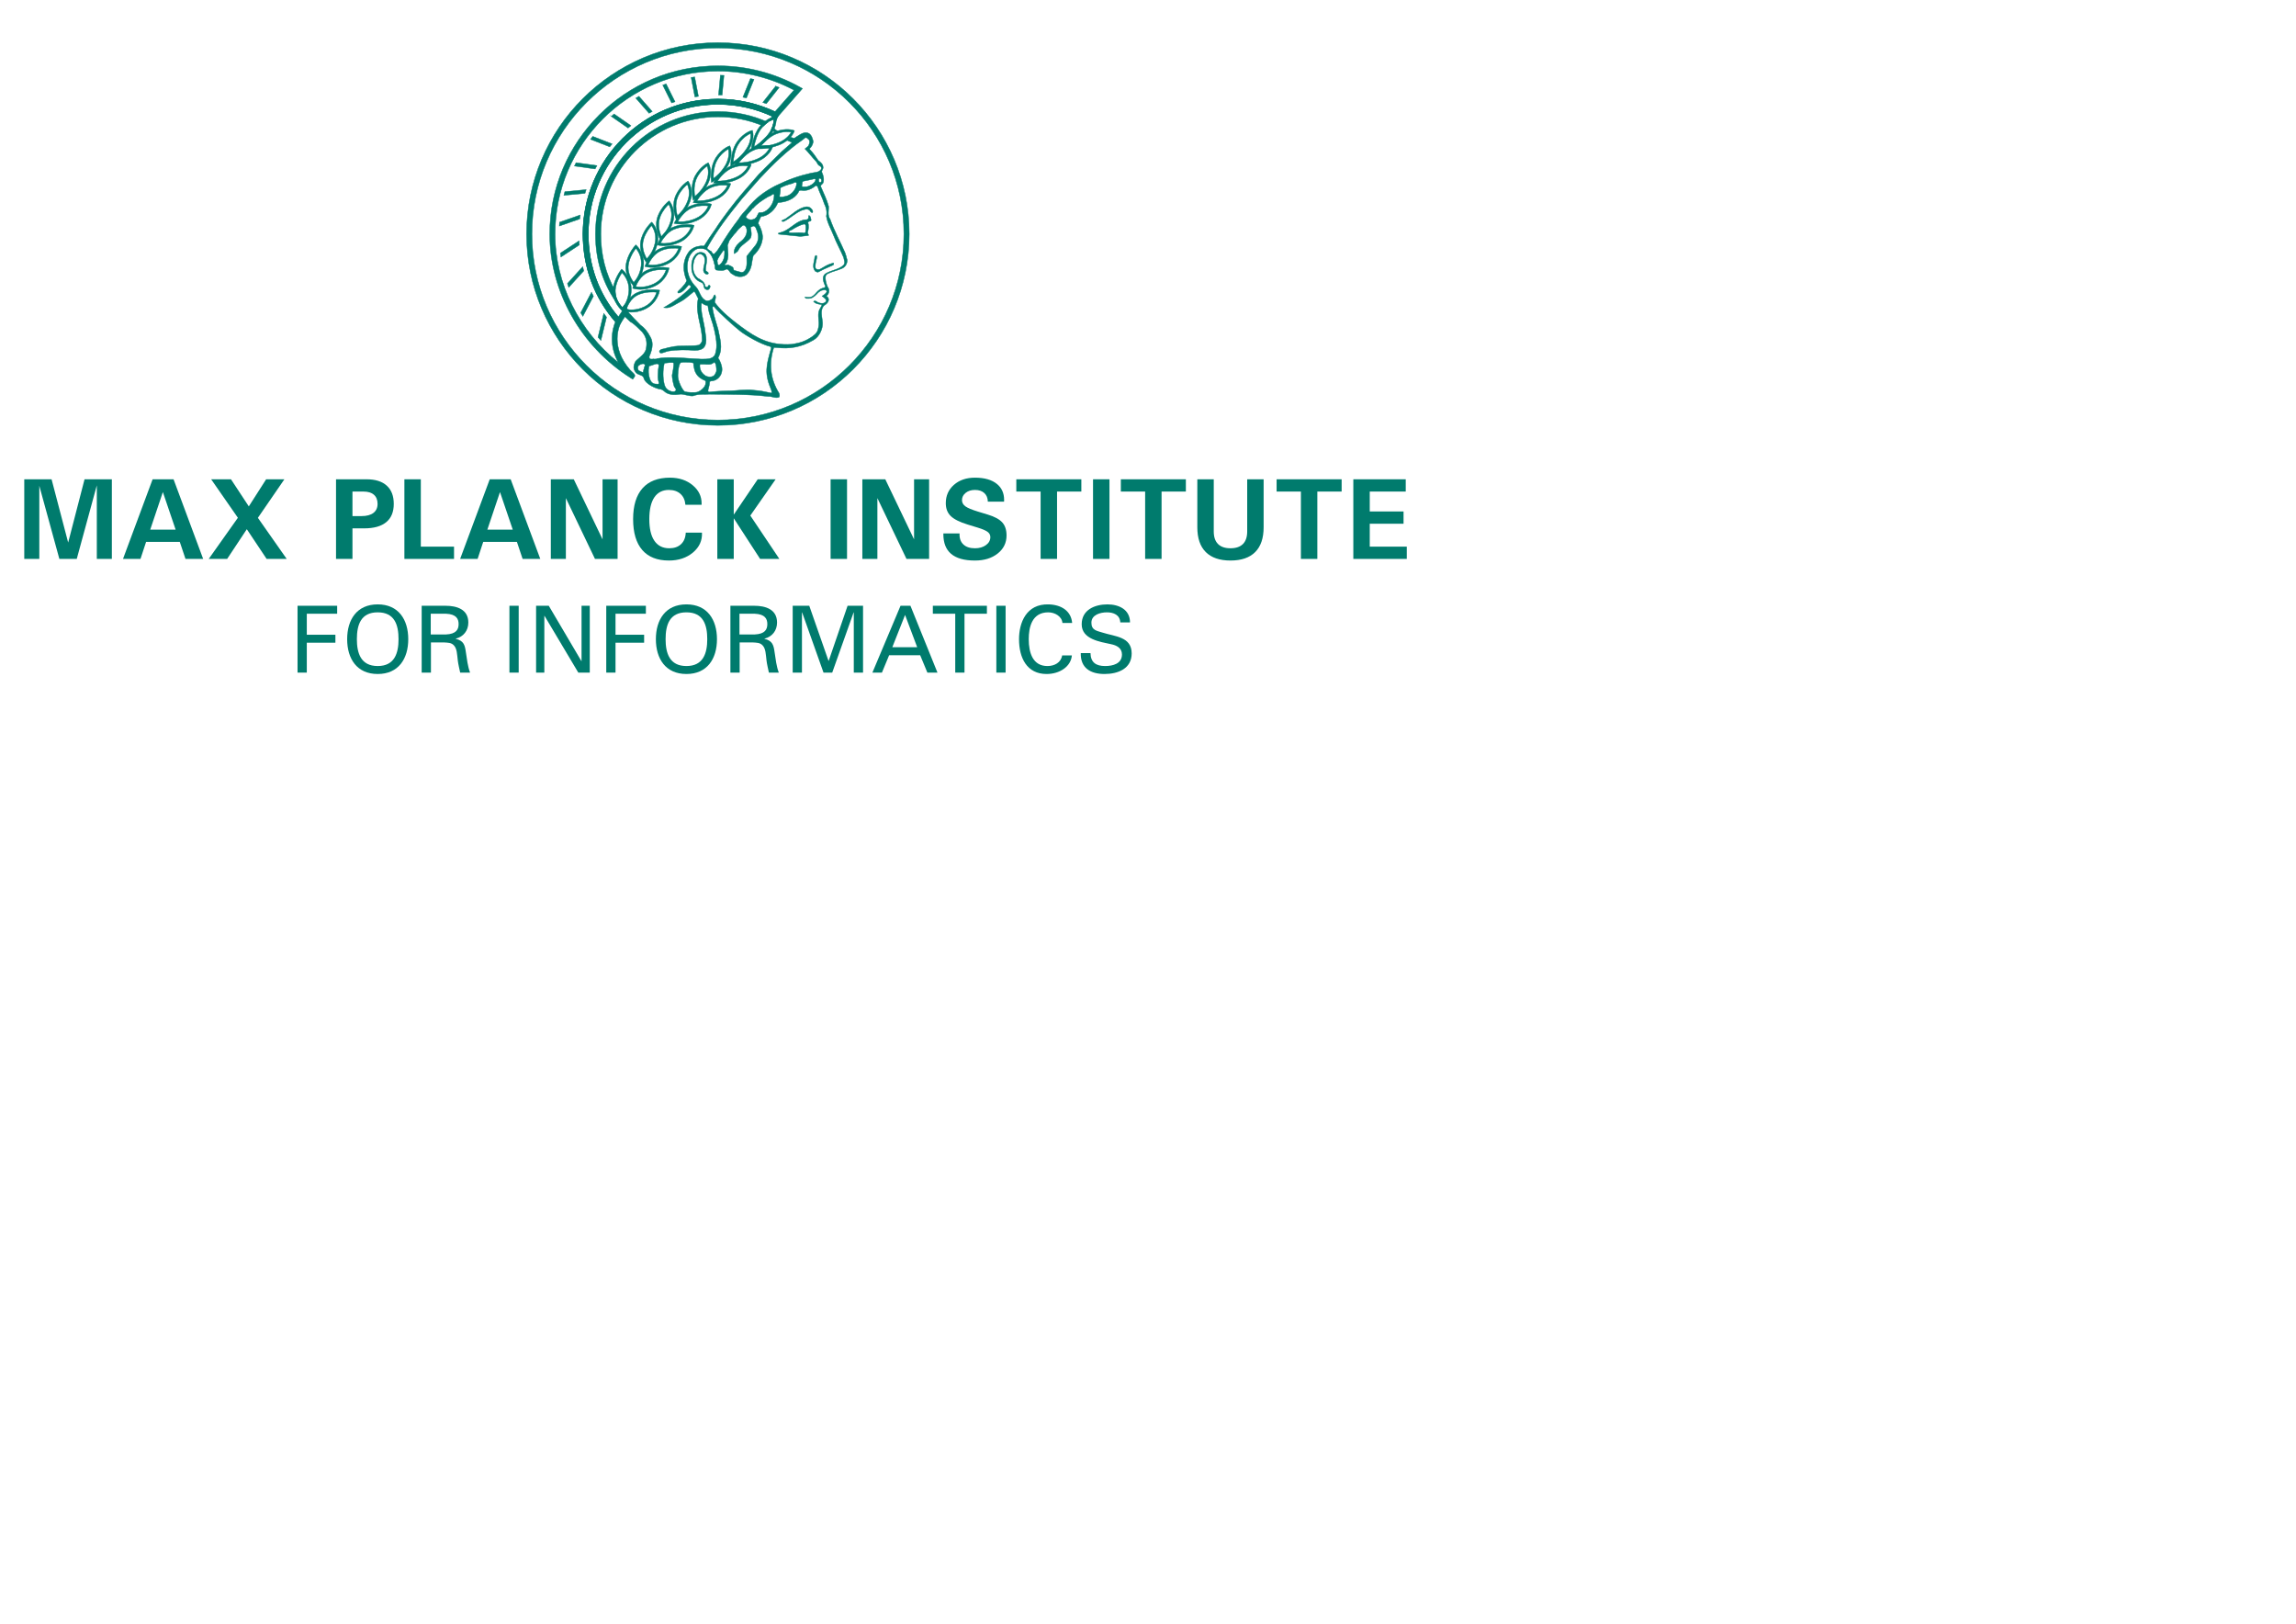 <?xml version="1.0" encoding="UTF-8"?>
<!DOCTYPE svg PUBLIC "-//W3C//DTD SVG 1.1//EN" "http://www.w3.org/Graphics/SVG/1.1/DTD/svg11.dtd">
<!-- Creator: CorelDRAW 2019 -->
<svg xmlns="http://www.w3.org/2000/svg" xml:space="preserve" width="420mm" height="297mm" version="1.1" style="shape-rendering:geometricPrecision; text-rendering:geometricPrecision; image-rendering:optimizeQuality; fill-rule:evenodd; clip-rule:evenodd"
viewBox="0 0 420000 297000"
 xmlns:xlink="http://www.w3.org/1999/xlink">
 <defs>
  <style type="text/css">
   <![CDATA[
    .str0 {stroke:#007B6D;stroke-width:76.2;stroke-miterlimit:22.926}
    .fil1 {fill:#007B6D}
    .fil0 {fill:#007B6D;fill-rule:nonzero}
   ]]>
  </style>
 </defs>
 <g id="Layer_x0020_1">
  <polygon class="fil0" points="7190.3,102223.4 7190.3,102223.4 5814.5,102223.4 4438.6,102223.4 4438.6,102223.4 4438.6,87660.7 4438.6,87660.7 6929.3,87660.7 9434,87660.7 9434,87660.7 12467.9,99224.8 12471.4,99224.8 12471.4,99224.8 15466.5,87660.7 15466.5,87660.7 17960.6,87660.7 20461.8,87660.7 20461.8,87660.7 20461.8,102223.4 20461.8,102223.4 19086,102223.4 17710.2,102223.4 17710.2,102223.4 17710.2,88757.9 17713.7,88757.9 14041.3,102223.4 12450.2,102223.4 10859.2,102223.4 7190.3,88849.6 7190.3,88849.6 "/>
  <path id="1" class="fil0" d="M22500.9 102223.4l5415.1 -14562.7 1912.1 0 1919.1 0 5415.2 14562.7 0 0 -1615.8 0 -1615.7 0 0 0 -1044.2 -3111.5 0 0 -6163 0 0 0 -1026.6 3111.5 0 0 -1591.1 0 -1605.1 0zm7299 -12248.5l-2317.8 6893.3 0 0 4646.1 0 0 0 -2342.4 -6893.3 14.1 0z"/>
  <polygon id="2" class="fil0" points="38181.9,102223.4 43515.9,94698.6 43515.9,94698.6 38626.4,87660.7 38626.4,87660.7 40436.2,87660.7 42253,87660.7 42253,87660.7 45512.6,92617.2 45512.6,92617.2 45512.6,92617.2 48684.1,87660.7 48684.1,87660.7 50349.2,87660.7 52021.4,87660.7 52021.4,87660.7 47174.2,94709.2 47174.2,94709.2 52444.7,102223.4 52444.7,102223.4 50606.8,102223.4 48772.3,102223.4 48772.3,102223.4 45149.3,96790.6 45149.3,96790.6 45149.3,96790.6 41550.9,102223.4 41550.9,102223.4 39868.2,102223.4 "/>
  <path id="3" class="fil0" d="M61468.8 102223.4l0 -14562.7 0 0 1499.3 0 0 0 4088.7 0c1605.1,0 2836.3,388.1 3690,1160.7 857.3,772.5 1284.2,1887.3 1284.2,3337.2 0,1471.1 -458.7,2585.9 -1375.9,3340.8 -917.2,758.5 -2264.8,1136 -4049.9,1136l-2130.8 0 0 0 0 5588 0 0 -1502.8 0 -1502.8 0zm3005.6 -7831.7l0 0 1644 0c952.5,0 1682.7,-194 2187.2,-578.5 508,-388.1 762,-938.4 762,-1654.6 0,-723.2 -222.2,-1280.6 -666.7,-1668.6 -444.5,-391.6 -1083.1,-585.6 -1908.6,-585.6l-2017.9 0 0 0 0 4487.3z"/>
  <polygon id="4" class="fil0" points="73974.7,102223.4 73974.7,102223.4 73974.7,87660.7 73974.7,87660.7 75477.6,87660.7 76980.4,87660.7 76980.4,87660.7 76980.4,99979.7 76980.4,99979.7 83055.3,99979.7 83055.3,99979.7 83055.3,101101.6 83055.3,102223.4 83055.3,102223.4 "/>
  <path id="5" class="fil0" d="M84170 102223.4l5415.1 -14562.7 1912.1 0 1919.1 0 5415.2 14562.7 0 0 -1615.8 0 -1615.7 0 0 0 -1044.2 -3111.5 0 0 -6163 0 0 0 -1026.6 3111.5 0 0 -1591.1 0 -1605.1 0zm7299 -12248.5l-2317.8 6893.3 0 0 4646.1 0 0 0 -2342.4 -6893.3 14.1 0z"/>
  <polygon id="6" class="fil0" points="103512.8,102223.4 103512.8,102223.4 102137,102223.4 100761.2,102223.4 100761.2,102223.4 100761.2,87660.7 100761.2,87660.7 102860.2,87660.7 104959.2,87660.7 104959.2,87660.7 110222.7,98646.2 110222.7,98646.2 110222.7,98646.2 110222.7,87660.7 110222.7,87660.7 111598.5,87660.7 112974.4,87660.7 112974.4,87660.7 112974.4,102223.4 110907.1,102223.4 108836.3,102223.4 103512.8,91103.8 103512.8,91103.8 103512.8,91103.8 "/>
  <path id="7" class="fil0" d="M128408.4 97418.6l0 0c70.6,1442.8 -479.8,2652.9 -1643.9,3633.6 -1164.2,977.2 -2631.8,1467.5 -4409.8,1467.5 -2134.3,0 -3760.6,-642 -4871.8,-1929.7 -1111.3,-1284.1 -1668.7,-3167.9 -1668.7,-5644.4 0,-2473 575.1,-4356.8 1721.6,-5648 1146.5,-1287.6 2815.2,-1933.2 5013,-1933.2 1700.4,0 3108,476.2 4215.7,1428.7 1061.8,899.6 1587.5,2003.8 1580.4,3305.6l0 218.7 0 0 -2963.3 0 0 0c-74.1,-857.3 -381,-1524 -913.7,-1996.7 -536.2,-476.3 -1238.3,-712.7 -2113.2,-712.7 -1164.1,0 -2053.1,455.1 -2663.4,1361.8 -606.8,910.1 -913.7,2236.6 -913.7,3975.8 0,1742.7 310.4,3065.6 934.8,3972.3 624.5,906.6 1527.6,1358.2 2712.9,1358.2 910.2,0 1629.8,-250.5 2162.5,-755 529.2,-500.9 815,-1203 857.3,-2102.5l0 0 2963.3 0z"/>
  <polygon id="8" class="fil0" points="134222.2,102223.4 134222.2,102223.4 132719.4,102223.4 131216.5,102223.4 131216.5,102223.4 131216.5,87660.7 131216.5,87660.7 132719.4,87660.7 134222.2,87660.7 134222.2,87660.7 134222.2,94130.7 134222.2,94130.7 138607.2,87660.7 138607.2,87660.7 140240.6,87660.7 141884.6,87660.7 141884.6,87660.7 137252.6,94296.5 137252.6,94296.5 142565.4,102223.4 142565.4,102223.4 140808.6,102223.4 139044.7,102223.4 139044.7,102223.4 134211.6,94772.7 134222.2,94772.7 "/>
  <polygon id="9" class="fil0" points="151938.7,102223.4 151938.7,87660.7 151938.7,87660.7 153441.5,87660.7 154944.4,87660.7 154944.4,87660.7 154944.4,102223.4 154944.4,102223.4 153441.5,102223.4 "/>
  <polygon id="10" class="fil0" points="160497.1,102223.4 160497.1,102223.4 159121.3,102223.4 157745.5,102223.4 157745.5,102223.4 157745.5,87660.7 157745.5,87660.7 159844.5,87660.7 161943.5,87660.7 161943.5,87660.7 167207,98646.2 167207,98646.2 167207,98646.2 167207,87660.7 167207,87660.7 168582.8,87660.7 169958.7,87660.7 169958.7,87660.7 169958.7,102223.4 167891.4,102223.4 165820.6,102223.4 160497.1,91103.8 160497.1,91103.8 160497.1,91103.8 "/>
  <path id="11" class="fil0" d="M180704.3 91745.9l0 0c-21.2,-673.8 -236.4,-1199.5 -652.6,-1573.4 -416.3,-377.5 -984.3,-564.5 -1711,-564.5 -680.9,0 -1245.3,176.4 -1693.4,532.7 -448,356.3 -673.8,800.8 -673.8,1333.5 0,451.6 208.2,829.1 620.9,1132.5 412.8,296.3 1160.7,610.3 2247.2,945.4l1866.2 568c1245.3,377.5 2123.8,857.2 2638.8,1435.8 518.6,575 776.1,1368.8 776.1,2381.2 0,1344.1 -539.7,2444.8 -1619.2,3298.5 -1079.5,857.3 -2466,1284.1 -4159.3,1284.1 -1954.4,0 -3411.4,-409.2 -4374.4,-1231.2 -934.9,-797.2 -1404.1,-1996.7 -1404.1,-3587.7l0 -134.1 0 0 2963.3 0 0 0c-42.3,857.3 187,1524 684.4,1996.8 493.9,476.2 1206.5,712.6 2130.8,712.6 807.9,0 1478.2,-194.1 2014.4,-582.1 532.7,-384.5 800.8,-874.9 800.8,-1460.5 0,-388.1 -165.8,-705.6 -497.4,-956.1 -328.1,-246.9 -931.4,-508 -1802.7,-776.1l-1866.2 -571.5c-1457,-448 -2487.1,-966.6 -3083.3,-1552.2 -599.7,-585.6 -899.6,-1368.8 -899.6,-2346 0,-1368.7 497.4,-2487.1 1492.3,-3358.4 994.8,-871.4 2275.4,-1308.8 3838.2,-1308.8 1753.3,0 3100.9,388 4035.8,1160.6 867.8,709.1 1301.7,1679.2 1301.7,2899.9l-10.6 321 0 0 -2963.3 0z"/>
  <polygon id="12" class="fil0" points="190356.3,102223.4 190356.3,89904.4 190356.3,89904.4 185911.3,89904.4 185911.3,89904.4 185911.3,88782.5 185911.3,87660.7 185911.3,87660.7 197807,87660.7 197807,87660.7 197807,88782.5 197807,89904.4 197807,89904.4 193362,89904.4 193362,89904.4 193362,102223.4 193362,102223.4 191859.1,102223.4 "/>
  <polygon id="13" class="fil0" points="199944.8,102223.4 199944.8,87660.7 199944.8,87660.7 201447.6,87660.7 202950.5,87660.7 202950.5,87660.7 202950.5,102223.4 202950.5,102223.4 201447.6,102223.4 "/>
  <polygon id="14" class="fil0" points="209476.9,102223.4 209476.9,89904.4 209476.9,89904.4 205031.9,89904.4 205031.9,89904.4 205031.9,88782.5 205031.9,87660.7 205031.9,87660.7 216927.6,87660.7 216927.6,87660.7 216927.6,88782.5 216927.6,89904.4 216927.6,89904.4 212482.6,89904.4 212482.6,89904.4 212482.6,102223.4 212482.6,102223.4 210979.7,102223.4 "/>
  <path id="15" class="fil0" d="M231151.6 96448.4c0,1986.2 -515.1,3496.1 -1545.2,4526.2 -1030.1,1030.1 -2536.5,1545.1 -4519.1,1545.1 -1975.5,0 -3481.9,-515 -4515.5,-1545.1 -1033.7,-1030.1 -1548.7,-2540 -1548.7,-4526.2l0 -8787.7 0 0 1502.8 0 1502.8 0 0 0 0 9542.7c0,1005.4 257.6,1770.9 776.2,2293 518.5,518.6 1280.5,779.7 2282.4,779.7 1001.9,0 1763.9,-261.1 2282.5,-779.7 518.6,-522.1 776.1,-1287.6 776.1,-2293l0 -9542.7 0 0 1502.9 0 1502.8 0 0 0 0 8787.7z"/>
  <polygon id="16" class="fil0" points="237970.8,102223.4 237970.8,89904.4 237970.8,89904.4 233525.8,89904.4 233525.8,89904.4 233525.8,88782.5 233525.8,87660.7 233525.8,87660.7 245421.5,87660.7 245421.5,87660.7 245421.5,88782.5 245421.5,89904.4 245421.5,89904.4 240976.5,89904.4 240976.5,89904.4 240976.5,102223.4 240976.5,102223.4 239473.6,102223.4 "/>
  <polygon id="17" class="fil0" points="247559.3,102223.4 247559.3,102223.4 247559.3,87660.7 247559.3,87660.7 257147.8,87660.7 257147.8,87660.7 257147.8,88782.5 257147.8,89904.4 257147.8,89904.4 250565,89904.4 250565,89904.4 250565,93545.1 250565,93545.1 256745.7,93545.1 256745.7,94666.9 256745.7,95788.7 256745.7,95788.7 250565,95788.7 250565,95788.7 250565,99979.7 250565,99979.7 257338.3,99979.7 257338.3,99979.7 257338.3,101101.6 257338.3,102223.4 257338.3,102223.4 "/>
  <polygon id="18" class="fil0" points="56122,123018.2 56122,117548.7 61354.4,117548.7 61354.4,116092.5 56122,116092.5 56122,112248.6 61676.1,112248.6 61676.1,110792.4 54428.6,110792.4 54428.6,123018.2 "/>
  <path id="19" class="fil0" d="M63504.9 116905.3c0,3572.9 1778,6366.9 5588,6366.9 3809.9,0 5587.9,-2794 5587.9,-6366.9 0,-3572.9 -1778,-6366.9 -5587.9,-6366.9 -3810,0 -5588,2794 -5588,6366.9zm1778 0c0,-2607.7 711.2,-4910.7 3810,-4910.7 3098.7,0 3809.9,2303 3809.9,4910.7 0,2540 -711.2,4910.6 -3809.9,4910.6 -3098.8,0 -3810,-2370.6 -3810,-4910.6z"/>
  <path id="20" class="fil0" d="M78795.6 112248.6l2794 0c1879.6,84.7 2303,931.4 2303,1896.6 0,965.1 -423.4,1811.8 -2303,1896.5l-2794 0 0 -3793.1zm2404.6 5249.3c677.3,50.8 1354.6,0 1845.7,558.8 558.8,609.6 558.8,1608.7 694.3,2709.4 84.6,728.1 287.8,1524 440.2,2252.1l1811.9 0c-440.3,-1151.5 -575.8,-2455.3 -762,-3674.5 -186.3,-1371.6 -389.5,-2150.6 -1862.7,-2506.2l0 -33.8c1422.4,-338.7 2302.9,-1473.2 2302.9,-2946.4 0,-2421.5 -2116.6,-3064.9 -4165.5,-3064.9l-4368.8 0 0 12225.8 1693.3 0 0 -5520.3 2370.7 0z"/>
  <polygon id="21" class="fil0" points="94882.3,123018.2 94882.3,110792.4 93189,110792.4 93189,123018.2 "/>
  <polygon id="22" class="fil0" points="106380,110792.4 106380,120901.5 106346.2,120901.5 100385.7,110792.4 98065.8,110792.4 98065.8,123018.2 99572.9,123018.2 99572.9,112638.1 99606.7,112638.1 105787.4,123018.2 107887.1,123018.2 107887.1,110792.4 "/>
  <polygon id="23" class="fil0" points="112594.6,123018.2 112594.6,117548.7 117827,117548.7 117827,116092.5 112594.6,116092.5 112594.6,112248.6 118148.7,112248.6 118148.7,110792.4 110901.2,110792.4 110901.2,123018.2 "/>
  <path id="24" class="fil0" d="M119977.5 116905.3c0,3572.9 1778,6366.9 5588,6366.9 3809.9,0 5587.9,-2794 5587.9,-6366.9 0,-3572.9 -1778,-6366.9 -5587.9,-6366.9 -3810,0 -5588,2794 -5588,6366.9zm1778 0c0,-2607.7 711.2,-4910.7 3810,-4910.7 3098.7,0 3809.9,2303 3809.9,4910.7 0,2540 -711.2,4910.6 -3809.9,4910.6 -3098.8,0 -3810,-2370.6 -3810,-4910.6z"/>
  <path id="25" class="fil0" d="M135268.2 112248.6l2794 0c1879.6,84.7 2303,931.4 2303,1896.6 0,965.1 -423.4,1811.8 -2303,1896.5l-2794 0 0 -3793.1zm2404.6 5249.3c677.3,50.8 1354.6,0 1845.7,558.8 558.8,609.6 558.8,1608.7 694.3,2709.4 84.6,728.1 287.8,1524 440.2,2252.1l1811.9 0c-440.3,-1151.5 -575.8,-2455.3 -762,-3674.5 -186.3,-1371.6 -389.5,-2150.6 -1862.7,-2506.2l0 -33.8c1422.4,-338.7 2302.9,-1473.2 2302.9,-2946.4 0,-2421.5 -2116.6,-3064.9 -4165.5,-3064.9l-4368.8 0 0 12225.8 1693.3 0 0 -5520.3 2370.7 0z"/>
  <polygon id="26" class="fil0" points="156180.8,123018.2 157874.2,123018.2 157874.2,110792.4 155046.3,110792.4 151591.9,120867.7 151558.1,120867.7 148035.9,110792.4 145004.9,110792.4 145004.9,123018.2 146698.2,123018.2 146698.2,112011.6 146732.1,112011.6 150643.7,123018.2 152235.4,123018.2 156147,112011.6 156180.8,112011.6 "/>
  <path id="27" class="fil0" d="M161328.5 123018.2l1320.8 -3183.5 5672.7 0 1320.8 3183.5 1845.7 0 -4944.5 -12225.8 -1811.9 0 -5147.7 12225.8 1744.1 0zm4233.4 -10549.4l2218.2 5909.7 -4555 0 2336.8 -5909.7z"/>
  <polygon id="28" class="fil0" points="174739.6,123018.2 176433,123018.2 176433,112248.6 180530.8,112248.6 180530.8,110792.4 170641.8,110792.4 170641.8,112248.6 174739.6,112248.6 "/>
  <polygon id="29" class="fil0" points="183951.3,123018.2 183951.3,110792.4 182258,110792.4 182258,123018.2 "/>
  <path id="30" class="fil0" d="M196126.4 113942c-186.3,-2184.4 -1947.4,-3335.9 -4301.1,-3403.6 -4097.8,-118.6 -5418.6,3369.7 -5418.6,6366.9 0,3420.5 1439.3,6366.9 5046.1,6366.9 2387.6,0 4453.4,-1354.7 4622.8,-3403.6l-1778 0c-203.2,1303.9 -1388.5,1947.3 -2692.4,1947.3 -2658.5,0 -3420.5,-2387.6 -3420.5,-4910.6 0,-2150.6 558.8,-4910.7 3572.9,-4910.7 1253.1,0 2506.1,779 2590.8,1947.4l1778 0z"/>
  <path id="31" class="fil0" d="M197701.2 119445.3c-67.8,2743.2 1794.9,3826.9 4351.8,3826.9 2472.3,0 4961.5,-982.1 4961.5,-3759.2 0,-3081.9 -3064.9,-3081.9 -5317.1,-3810 -1066.8,-338.7 -2048.9,-423.3 -2048.9,-1811.8 0,-1456.3 1642.5,-1896.6 2844.8,-1896.6 1219.2,0 2370.7,474.2 2438.4,1845.8l1778 0c0,-2370.7 -2048.9,-3302 -4131.7,-3302 -2286,0 -4707.5,982.1 -4707.5,3640.6 0,2743.2 3352.8,3200.4 5367.9,3640.7 1016,203.2 1998.1,694.2 1998.1,1879.6 0,1710.2 -1693.3,2116.6 -3081.9,2116.6 -1642.5,0 -2641.6,-643.4 -2675.4,-2370.6l-1778 0z"/>
  <g id="_1001873200">
   <path class="fil0 str0" d="M97304.3 42797.2c0,-18758.8 15260.2,-34020.6 34020.4,-34020.6 18758.3,0 34020.1,15261.8 34020.1,34020.6 0,18759.6 -15261.8,34022.2 -34020.1,34022.2 -18760.2,0 -34020.4,-15262.6 -34020.4,-34022.2zm-979.9 0l0 0c0,19299 15700.4,34999.7 35000.3,34999.7 19299.5,0 34999.8,-15700.7 34999.8,-34999.7 0,-19297.8 -15700.3,-34998.6 -34999.8,-34998.6 -19299.9,0 -35000.3,15700.8 -35000.3,34998.6z"/>
   <g>
    <path class="fil0 str0" d="M154320.1 48489.7c-953.4,886.4 -2302.9,901.4 -3395.9,1620 -502,501.8 -374.8,1071.4 -170.1,1702.6 404.1,799.7 251.4,717 -313.5,905.4 -1318.8,439.5 -1304.5,1883 -2891.5,1640.9 -89.9,26.8 -461.3,-158.8 -241.5,107 170.6,203.4 241.5,80.6 578,121.3 564.8,26.9 775.5,-206 1172.4,-475.7 566.4,-476.3 498.8,-655.3 1194.9,-990 166.6,-39.4 577.4,-161.5 806.3,-80.7 154.8,142.3 159.4,145.7 184.4,273.7 -90.5,386.4 -654.8,707.9 -870,842.3 296.5,217.1 851.7,584.7 761.8,892.3 -126.7,202.2 -120.8,236.3 -345.1,345.3 -313.7,152.1 -941.6,129.1 -1533.5,-309.1 -89.9,26.8 -188.2,-175.2 -441.5,65.5 576.7,593.2 1383.8,458 1504.6,579.3 120.7,120.8 -431.2,837.2 -456.1,991.5 -386.5,1028.8 88,1975.5 -118.7,3043.8 -127.4,835.8 -377.3,1233.5 -1109,1759.7 -1342.2,929.6 -2283.1,1198.5 -3789.5,1440 -3949.4,270.4 -6441.2,-1085.2 -9284.8,-3208.9 -2844.3,-2123.9 -3932,-3253.8 -4819.7,-4449.3 -12.7,-488.6 346.8,-860.8 39.5,-1389.7 -257,90.1 -231.6,424.7 -386.5,618.2 -219.2,309.7 -746,540 -1120,501.9 -1169.9,-398.8 -1234.9,-1774.8 -1966.4,-2559.5 -1569.5,-1544.5 -2008.1,-3770.1 -1170.5,-5633.8 295,-579 821.8,-1132.4 1414.9,-1337.5 731.7,-116.8 1594.8,-116.8 2071.1,591.5 564.3,539.3 913.2,1414.4 1053.4,2185.6 231.9,374.4 -50.5,798.1 334.2,1107.8 668.5,62.5 1247.1,229.7 1890.8,-180.3 476.3,63 541.2,591.7 900.8,822.1l643.7 386.5c681.1,281.4 1556.9,281.4 2135.7,-219.8 1080.6,-1105.6 844.3,-2243.1 1217,-3463.9 1030.1,-912.8 1714.4,-2219.9 1702,-3494.7 -64.3,-783.7 -346.4,-1594.5 -810.3,-2378.2 76.7,-463.9 334,-810.5 488.8,-1222.7 129.2,-76.9 296.6,-76.9 436.9,-102.2 1145,-244.4 2187.5,-1287.1 2637,-2380.1l102.3 -102.2c1312.2,-90.1 2946.6,-553.9 3705.1,-1930.8 154.9,-591.5 823.5,-154.8 1234.9,-294.8 694.2,-39.5 1389.5,-424.3 1916.5,-875.3 154.8,-52.2 269.7,116.7 361.5,192.1 307,1030.2 873.9,2020.5 1195.4,3063.2 398.3,783.9 541.3,1529.7 398.3,2327.9 167.9,1220.7 862.1,2365.5 1350.8,3600.8 488.9,1299.6 1247.3,2611.8 1801.1,3949.3 102.4,539.4 334,965.6 0,1401.7zm267.8 -2244.8l0 0c-925.8,-2135.5 -1966.4,-3974.3 -2727.7,-6122.7 -539.1,-771.4 -229.4,-1594.5 -294.4,-2417.8 -347.2,-1287 -887.7,-2277.8 -1402.3,-3525 -141.7,-359.6 257.3,-463.9 399.8,-719.1 231.6,-631.2 64.2,-1339.5 -220,-1943.4 -114.6,-346.8 296.7,-591.5 220,-951.1 -15.3,-553.4 -502,-927.5 -888.5,-1222.3 -579.3,-835.9 -848.4,-1274.5 -1569.4,-2033l0 -142.1c359.5,-320.1 656.8,-873.6 643.7,-1349.9 -142.3,-539.3 -257.1,-1041 -772.9,-1414.8 -822.1,-463.6 -1657.4,257.1 -2313.5,630.7 -181.7,127.6 -271.6,257.3 -528.9,232 -165.9,-59.4 -339.2,-121.1 -513.7,-184 -167.9,191.4 -376.7,394.6 -632.4,596.9l799.1 324.1c28.9,21.7 40,37.9 40,64.8 0,14.3 -5.2,39.6 -9.2,61.3 -55.8,48.2 -1850.2,1621.3 -1850.2,1621.3 -4.5,3.6 -3233.4,3194.2 -3233.4,3194.2 0,2.1 -926.4,940.6 -926.4,940.6 -4.5,5.2 -2873.6,3311.2 -2873.6,3311.2 -1501.4,1740.3 -3717.6,4596.6 -5051.7,6687 -693.8,956.6 -1386.1,2018.8 -2031.3,3023.8 -69.9,111.4 -201.5,102.6 -409.9,77.3 -141.9,-16 -287.6,-30.9 -418.8,14.1 3.5,0 5.6,0 5.6,0l-29 7.6c7.2,-2.1 16.2,-4 23.4,-7.6 -730,81.1 -1260.2,323.7 -1827.9,838 -737.2,868.2 -1107.6,1920.1 -1107.6,3054.2 0,779.5 177.8,1601.5 535.7,2427.1 -150.9,442.2 -498,831.9 -809,1176.9l-172.4 194.3 -221.1 217.1c-143.8,137.1 -307.6,291.4 -426.2,442.2l-10.9 14.5 -7.2 18.3c-14.5,48 -21.4,139.8 120.7,208.7l33.7 17.7 38.1 -9.1c679.7,-161.5 1107.7,-672.7 1522.7,-1166.7 0,0 260.7,-299.8 298.4,-345.1 60.9,-10.5 111.6,23.6 201.5,99 46.5,39.5 100.3,77.6 161.7,106.5 0,13.7 0,33.3 0,33.3 0,0 -9.2,219.8 -10.9,269.7 -1609.1,1589.1 -2919.4,2486.7 -4632.5,3493.2l-286 167.2 330.6 34.1c668.9,66.5 1303.4,-308.9 1916.5,-672.4l737.2 -406.1c681.1,-349.1 1312.2,-881.2 1925.1,-1395.6 0,0 553.8,-459.9 613,-507.7 57.5,8.3 122.1,81.9 172.6,141.7 0,0 36.2,39.2 59.4,64.1 10.9,19.9 514,1015.7 544.7,1075.5 -115.2,473.1 -165.5,945.4 -165.5,1417.7 0,1030.3 223.2,2055.1 442.2,3058.2 215.6,988.8 438.6,2009.7 438.6,3012.9 0,66.3 -1.5,131.3 -3.4,197.5 0,309.7 -340,721.1 -622,850.4 -643.7,109.5 -1420.2,117.5 -2243.7,124.7 -1008.2,8.4 -2052.7,17.7 -2854.5,234.9 -258.8,30.8 -557.4,115.4 -846.7,196.1 -283.9,79.4 -577,161.3 -850.3,199.4l-26.9 3.4 -30.8 23.5 -98.7 68.9c-91.6,57.1 -204.7,126.7 -232,261.9 -1.7,10.5 -3.2,23.6 -3.2,36 0,77.5 35.6,161.5 93.1,221.1 55.8,57.9 125.9,84 197.9,77.5 242.6,0 514,-98.5 778.4,-194.3 183.4,-66.2 375.7,-136.3 551.9,-166.6 1675.2,-286.1 3512.4,-228.9 4756.4,-128.6 614.8,-10.4 1623.2,-30.2 1986.4,-902.1 131.2,-353.7 176.2,-683 176.2,-999.3 0,-349.1 -53.9,-685 -109.7,-1030.1l-109.5 -848.3c-73.7,-517.8 -183.4,-1033.4 -289.7,-1534.1 -188.3,-887.6 -382.8,-1800.3 -382.8,-2724.9 0,-186.8 10.9,-375.2 26.9,-564.1 18.1,-23.6 37.7,-52.6 61.3,-55.8 54.1,-7.2 149.3,68.2 224.7,128 86.3,67.6 174.3,132.3 271.4,157.3 111.4,84.7 237.5,108.3 352.3,122.8 160,21.5 246.3,41.3 297,165.3 71.7,812.3 352.3,1652 623.5,2464.4 187,559 381.3,1138.4 505.2,1702.7 221.2,988 443.8,1991.9 443.8,2979.9 0,587.9 -78.9,1172.6 -285.7,1745.3 -429.6,782.7 -1369.9,786 -2277.8,790l-271.2 0 -2225.5 -135.3c-1909.3,-138.2 -3882.9,-280.1 -5907,46.7 14.1,-1.9 -453.1,49.1 -453.1,49.1 -249.8,37.6 -485.4,68.4 -738.7,8.6 -93.5,-75.4 -169.3,-206.6 -169.3,-343.2 0,-43.2 7.2,-87.8 25.3,-131.8 361.5,-797.8 543.2,-1518.8 543.2,-2156.6 0,-517.7 -119.1,-980.3 -356.2,-1385.7 -523.3,-1003.9 -1098.3,-1699.4 -1808.3,-2184.8 -869,-869.4 -1612.2,-1640.4 -2272.4,-2390.9 -386.3,-48.6 -623.8,-124.8 -649.3,-133.4l-85.9 -29.3 -386.4 476.1c501.5,475.8 965,952.1 1531.2,1466.5 861.6,463.9 1557.1,1299.8 2173.8,1866 746,873.4 925.4,1799.7 770.9,2829.1 -102.2,1221.2 -1220.7,1749.3 -1980.8,2560.2 -307.4,579.4 -501.5,1273 -77.3,1814.2 271.5,719.2 1427.2,589.1 1569.4,1182.4 318.1,1307 2585,2062.1 3027.2,2093 440.3,30.1 897,516.9 897,516.9 900.5,656.8 2083.6,498 2705.4,403 620.1,-93.2 1731.2,408.1 2426.7,305.6 1041,-411.9 1891.3,-219.2 2971.5,-309.1 3395.6,52.6 7253.5,-25.5 10726.3,411.6 643.5,-77.5 1414.7,424.5 2020.9,117.5 154,-259.2 38.1,-476.5 0,-696.3 -1659.4,-2609.9 -1907.9,-5540.1 -967.1,-8384.5l627.1 36.8c2251.9,244.7 4300.9,-46.5 6588.8,-1372 1145.5,-630.4 1747.2,-2105.4 1695.4,-3172.9 -38.1,-694.2 -278.9,-1513.7 -162.1,-2247.3 40,-327.4 257.3,-824.7 538,-980.8 121.3,-66.9 542.6,-352.9 675.1,-719.2 217.4,-595.7 -249.2,-876.4 -383.7,-957.2 363.4,-148.3 715.9,-891.6 381.1,-1470.4 -215.2,-228.4 -465.1,-1132.4 -491.4,-1428.9 -77.5,-423.8 -89.9,-860.9 309.1,-1132.5 900.8,-474.4 1749.1,-591.1 2687.4,-1002.5 643.6,-270.4 977.6,-938.7 952.7,-1542.8l-386.4 -1312.2zm-36772.5 21208.4l0 0c-115.2,206.8 -99,345.3 -151.2,593.8 -62.7,112.9 -384.5,-40 -486.8,-103 -399.4,-215.8 -372.3,-106.3 -487.5,-476.3 -64.6,-248 -57.6,-539.4 354.2,-755.2 256.9,-145.7 771.3,-319.5 938.3,0 52.2,215.8 -204.7,494.8 -167,740.7zm2195.1 2779.4l0 0c-527.3,12.4 -897.4,-275 -1141.7,-897 -246.3,-791.1 -329.1,-1489.9 -158.5,-2304.3 54.1,-103 171.1,-169.3 246.5,-135l735.5 -250c246.2,-100.4 447.4,-135.3 682.9,-79.5l149.3 147.6c-11.2,429.9 -117.1,746 -127.6,1142.9 -43.4,996.6 -127.6,1293.4 159.8,2242.2 -106,249.8 -318.2,129.1 -546.2,133.1zm30226.5 -36999.1l0 0c-71.4,75.4 -161.3,169 -281.2,136.8 -273.7,-190.7 -170.1,-433.3 -153.7,-663.7 56.3,-55.5 64.9,-88 153.7,-88 129.1,-21.6 201.3,73.9 249.3,142.2 81.3,149.2 89.8,318.1 31.9,472.7zm-20871.6 12046.3l0 0c1801.1,-3228.9 3988.5,-6033 6329.5,-8914.7l3280 -3728.4c2340.4,-2496.8 4926.1,-5056.6 7795.4,-7035.8 358.8,-207 517.6,-629.2 889.6,-332.7l337.3 311c227,257.3 28.7,986.7 -202.9,1191.8 -184.9,150.9 -364.7,300.2 -542.5,447.6 559.1,553.8 1366.1,1607 2029.4,2288.4 291.4,300.2 201.5,611.2 722.4,854 261.1,122.3 334.6,406.2 179.7,650.6 -462,591.5 -1233.5,501.6 -1839.1,656.1 -2249.8,501.6 -4069.9,1145.1 -6559.1,2353.1 -1993.4,1055.3 -3588.4,2225.6 -5030.5,4039.5 -551.7,681.2 -1169.9,1196.9 -1631.8,2018.7 -1312.2,1686.3 -2354.7,3268.1 -3397.2,5004.6 -372.5,546.4 -494.4,817.8 -1015.8,1312.4 -253.3,240.9 -479.8,-262.2 -638,-436.9 -18.1,-19.6 -29,-41.3 -41.6,-60.9 -54.1,6.8 -109.5,-3.6 -163.2,-39.8 -140.5,-179.8 -579.1,-257.1 -501.6,-578.6zm19840.4 -12472.5l0 0c-34.1,623.9 -866.8,1139.6 -1562.3,1332.2 -296.5,46.7 -570.2,28.9 -832.6,28.9 -68.2,-48.5 -146.9,-106.2 -136.4,-172.9 45.1,-296.5 91.8,-469.1 113.3,-736.8l172.8 -125.9c614,-123.8 1365.9,-256.9 1982.7,-420.5 91.8,19.6 204.6,10.6 262.5,95zm-6464.1 1623.6l0 0 111.5 -142.1c502.5,-239.2 972.4,-424.1 1531.4,-585.8l669.8 -174.7c177.8,-161.6 491.5,-292.9 671.3,-64.5 10.5,868 -638.4,1910.6 -1598.3,2311.5 -301.8,131.2 -704.6,174.4 -1062.8,262.4 -89.9,-77.1 -381.3,86.7 -468.6,-131.2 55.1,-435 223.1,-1085.6 145.7,-1475.6zm-6867 15391.3l0 0c-179.8,104.4 -1735.3,-488.9 -1553.7,-323.6 -368.7,-398.8 233.7,-534 -1137.7,-1048l-333.3 34.5c-42.6,39.2 -163.4,100.3 -286.6,-70.7 -13.1,-206.6 258.4,-176.2 344.3,-433.1 490.8,-1105.5 221.1,-1961.2 173.3,-3106l362.8 -938.7c688.3,-830.2 687,-949 1154.2,-1400 467.1,-656.5 564.3,-706.8 1190.3,-1245.9 102.2,-88 291.2,-158.3 413.2,-54.3 295.2,230.4 311,381.3 397.7,676.1 146.8,1094.7 -514.4,1844.5 -1312.2,2435.8 -567,488.9 -1105.6,1247.6 -984.2,1993.6l49.1 50.5c258.4,-217.7 583.9,-345.3 693.6,-615 431.8,-963.4 1592.9,-1402 2243.3,-2237.7 282.6,-501.7 109.5,-1372 0,-1950.6 -3.4,16 852.3,-404.5 619.9,-253.5 406.8,167.2 356.4,458.6 552.5,830.2 381.3,965.7 349.1,1837.4 -240.7,2673.3l-1621.3 2022.2c-25.7,1030.5 258.4,2356.6 -724.5,2960.9zm2139 -9786.2l0 0c-390.5,179.6 -791.4,218.8 -1223.1,19.8 -109.5,-149.3 -465.1,-270.1 -324.7,-489.3 313.1,-506.8 842.5,-925.7 1168.6,-1423.6l150.2 -80.7c660.1,-796.7 1699.4,-1463.4 2684.2,-2062.2l595.7 -258.8c129.4,-129.3 433.1,-399 551.2,-120.4 21.7,1037.2 -416.7,2146.4 -1405.3,2880 -601.1,443.9 -857.6,357.4 -1393.1,390l-275.4 498c-65,248 -280.2,498.1 -528.3,647.2zm-5458.3 5919.5l0 0 -26.1 733.6c-67,668.5 -375.9,1439.8 -1005.2,1812.9 -375.7,-89.1 -241.1,-540.3 -334.4,-847.9 240.9,-668.5 710.4,-1222.3 1098.7,-1813.8 51.8,-39.2 105.7,-64.6 159.6,-39.2l107.4 154.4zm-8955.3 25503.4l0 0c-262.4,269.7 -409.8,143.6 -675.9,168.5 -756.8,-205.3 -1204.2,-534 -1418.5,-1390.8 -276.9,-1195.5 -267.7,-2510.5 0,-3730.1l122.5 -95.8c532.1,-61 1337.3,-168.6 1556.5,-48.6 217.9,120.7 -235.5,2270.7 -235.5,2270.7 -14.1,425.9 194.6,1517.1 388.5,2083.3 41.3,84 476.3,520.9 262.4,742.8zm5492 -1328.8l0 0c-81,767.2 -1044.6,1443.6 -1515.6,1580 -472.7,134.5 -1883.7,68.2 -2290.2,-71.4 -404.5,-140.6 -1395,-2074.8 -1279.8,-3080 0,-828.6 223,-2144 555.4,-2250.3 332.7,-104.4 1213.1,-50.7 1213.1,-50.7 368.7,-24.7 647.4,63.1 971.1,100.4 229.9,88.6 68.2,378 149,542 104.3,427.8 127.9,891.1 393.6,1318.9 370.4,717.8 1051.9,1144.8 1722.4,1396.7 151.3,138.5 68.2,325.5 81,514.4zm-1082.3 -3246.4l0 0c0,-154.8 8.9,-217.8 126,-268.3l636.1 0c564.5,19.6 1290.9,204.7 1819.4,-341.1 303.8,10.5 330.6,372 411.4,650.8 72.1,389.6 54.1,637.8 54.1,988.2 -125.9,277.3 -267.8,699.9 -555.4,875.9 -456.7,215.8 -915.3,173.9 -1353.5,0 -663.4,-391.8 -1146.9,-1019.1 -1138.1,-1905.5zm13023.4 -3036.5l0 0c-849.8,2946.1 -1254.5,4465.5 72.2,7501.4 13.1,115.4 140.4,490.8 0,541.3 -1467.2,-294.6 -1856.9,-420.5 -3234,-523 -1272.2,-219.8 -3386.2,135.2 -4801.4,122.1 -1105.6,38.1 -2225.2,75.4 -3383.1,217.3 -346.9,-179.2 -77.6,-565.6 -50.3,-822.9 127.6,-399.6 140.1,-604.3 179.8,-1067.5 179.7,-192.2 399.3,-90.5 616.8,-180.4 745.6,-114.8 1377,-770.9 1556.2,-1467.2 232.1,-730.9 -25,-1541.9 -359.6,-2237.2 -64.7,-205.5 -346.8,-360.3 -231.8,-565 913.4,-1711 269.7,-3447.7 -37.7,-5119.7 -321.6,-1185 -810.3,-2495.1 -1004.6,-3744.4 39.4,-128 -127.6,-424.5 154.5,-449.5l104.3 25c975.9,1185 3774.9,3689.9 4823.3,4503.7 1047.9,813.4 3754.9,2392.8 5516.6,2816.6 167.4,139.8 141.7,257.3 78.8,449.4z"/>
   </g>
   <path class="fil0 str0" d="M148467 38238.1c179,231.9 296.5,437 154.1,656.4 -333.9,25.4 -386.4,-399.2 -668.5,-541.2 -463.3,-230.1 -875.3,14.4 -1337.1,129.5 -1170.7,501.6 -2148.9,1504.7 -3280.7,2031.3 -140.4,0 -270.2,-12.8 -360.1,-115.2 192.9,-192.2 501.2,-231.8 745.9,-386.4 1171.1,-771.2 2303,-1979.2 3768.7,-2198.6 386.6,-24.9 733.6,115.1 977.7,424.2z"/>
   <path class="fil0 str0" d="M148377.1 40219.1c-89.9,-283.6 -77.5,-745.8 -424.5,-810.5 -76.7,179.7 0,374 -76.7,541 -103.3,127.6 -282.9,282.1 -489.5,230.3 -1415.4,89.9 -2469.7,1339 -3678.3,1980.8 -411.4,231.8 -875.1,361.1 -1311.5,476.7 -40.1,64.6 -25.7,154.5 37.4,192.2 1339,142.1 2662.5,271.2 3989.1,411.4l1476.9 -167.1c40,-192.5 -191.5,-359.5 -154.2,-578.9 169.3,-603.8 220,-1260 52,-1826.2 117.3,-307.4 554.4,-77.2 579.3,-449.7zm-1033.4 2285l0 0c-181.8,268 -469.8,34.1 -723.1,66.3 -578.6,-66.3 -1556.9,68.5 -2195.3,-10.5 -96.5,-55.8 -168.7,-156.5 -109.7,-246.4 97.9,-158.1 363.6,-169 532.1,-292.9 699.5,-436.7 1434.3,-852.3 2230.9,-1042.6 144.4,-21.7 265.1,100.8 290.1,201.3 95,370.1 35.2,965.2 -25,1324.8z"/>
   <path class="fil0 str0" d="M149125 46850.3c47.2,-67.4 100.4,-143.7 164,-150 84.7,31.2 128.7,70.8 140.5,225.6 -10.6,248.4 -74.2,509.3 -141.1,785.8 -76.7,314.7 -154.8,636.3 -154.8,951.1 0,140.6 15.8,278.9 53.1,414.8 186.3,231.6 473.1,284 817.4,165.9 6.7,-2.5 586,-335.2 586,-335.2 504,-301.8 980.3,-586 1862.8,-810.5 21.5,-5.5 26.1,1.3 29.5,5.3 13.8,16 20.2,48.8 20.2,90.3 0,75.6 -22.3,178.8 -58.3,262.8 -33.5,15.1 -849.7,379.2 -849.7,379.2 -641.7,280.1 -1305.6,571 -1928.3,927.1 -183.6,38.1 -353.7,-61.7 -518.4,-157.3l-39.8 -23.8c-237,-324 -313.1,-637.6 -313.1,-951.3 0,-281.9 61.1,-563.2 124.7,-852.1 59.1,-269.1 118.1,-547.5 132.4,-839.5 19.8,-24.6 72.9,-88.2 72.9,-88.2z"/>
   <path class="fil0 str0" d="M129083.1 46586.8c463.6,950.7 -25.5,1850.9 0,2841.8 77.2,282.1 631,322.1 463.6,656.1 -129.5,89.9 -309.3,114.9 -451,12.4 -257.3,-167.2 -347.2,-294.6 -411.8,-591.7 -64.5,-873.4 630.8,-1890.8 12.6,-2713.9 -180,-179.8 -436.7,-359.6 -694,-372 -553.6,102.3 -835.9,693.8 -1028,1130.5 -296.5,1157.4 -374.1,2379.9 641.6,3305.7 593.3,347 1312.2,721 1351.6,1467 89.9,129.3 269.7,257.3 411.8,179.8 179.8,-12.6 205.1,-526.8 462.2,-282.8l77.1 180.3c-64.7,204.8 -127.6,566.4 -462,578.8 -167.2,38.1 -348.7,-52.6 -489.1,-154.3 -361.1,-372.5 -77.1,-938.7 -682.9,-1182.8 -1002.9,-309.7 -1659,-1364.8 -1761.7,-2355.5 -64.7,-950.7 -25.3,-1993.1 798.2,-2828.9 321.7,-244.8 746.4,-399.2 1157.7,-269.7 231.8,37.7 501.5,204.9 604.1,399.2z"/>
   <g>
    <g>
     <path class="fil1 str0" d="M116507.8 53543.1c-1831.6,849.6 -2390.5,3030.6 -2414.1,3123.7l-48.6 192.2 188.9 64.9c71.8,23.8 1772.5,580.7 3846.9,-438.2 2092.7,-1026.9 2522.1,-3098.2 2540,-3185.4l43.1 -219.8 -221.2 -35.4c-86.2,-15.1 -2137.2,-336.6 -3935,498zm181.7 392.9l0 0c1337.5,-619.9 2865.7,-548.5 3440.6,-492.7 -163.6,530.8 -718.7,1908.1 -2239.8,2653.9 -1526.3,747.3 -2833.2,569.6 -3311.2,465.3 176.2,-528.9 767.3,-2002.4 2110.4,-2626.5z"/>
     <path class="fil1 str0" d="M118333.4 49431.3c-1835.1,828.6 -2512.9,2989.1 -2539.8,3080.3l-63 206.7 205.1 63.8c71.8,22.8 1766.8,528.1 3848.8,-468 2101.2,-1004.4 2547,-3005.6 2564.9,-3089.6l45 -219.8 -219 -39.4c-82.7,-14.3 -2037.1,-348.9 -3842,466zm178.1 395l0 0c1332.2,-601.8 2786.3,-524.3 3343.9,-465.3 -171.2,517.1 -739.1,1837.1 -2258,2562.7 -1513.6,723.1 -2811.7,586.6 -3307.7,493.5 210.5,-539.4 880.7,-1985.5 2221.8,-2590.9z"/>
     <path class="fil1 str0" d="M120716.7 45471.7c-1836.7,807.1 -2633.3,2946.2 -2665.7,3037.6l-80.8 219.8 224.8 62.3c71.8,19.8 1763.3,475.2 3848.8,-497.6 2110.3,-981.2 2572.4,-2912 2592,-2994.9l48.5 -217.4 -219.2 -43.1c-77.3,-16 -1934.2,-364.9 -3748.4,433.3zm174.7 397.3l0 0c1326.6,-584.3 2707,-501.7 3248.2,-438.6 -179.7,505.2 -760.4,1765.2 -2277.5,2471.6 -1497.7,695.3 -2784.6,600.1 -3302.2,519.4 248.1,-548.3 992.2,-1964.5 2331.5,-2552.4z"/>
     <path class="fil1 str0" d="M123084 41560.2c-1838.8,787.4 -2752,2907.1 -2789.9,2995l-98.6 233.5 246 61.4c70.3,18 1756.3,422.6 3848.8,-526.6 2118,-960.3 2596,-2820.6 2615.8,-2899.6l53.9 -217.5 -219.4 -46.9c-73.5,-16.2 -1831.5,-377.6 -3656.6,400.7zm171 399.4l0 0c1323.1,-564.7 2629.9,-478.4 3151.2,-413.8 -186.8,492.8 -780.1,1697.1 -2295.7,2383.8 -1481.1,670.4 -2759.2,613.1 -3294.9,544.5 286,-558.6 1105.5,-1944.7 2439.4,-2514.5z"/>
     <path class="fil1 str0" d="M126361.2 37646.9c-1844.3,765.8 -2872.3,2865.7 -2915.5,2953.5l-120.6 248.1 267.8 57.4c71.8,16.3 1752.7,368.7 3850.7,-555.4 2126.5,-938.3 2620.7,-2728.9 2640.5,-2804.3l57.7 -215.8 -217.5 -52.2c-68.1,-16 -1731.1,-391.8 -3563.1,368.7zm165.5 400.9l0 0c1315.8,-546.6 2552.6,-456.7 3055.8,-386.4 -195.8,478 -801.4,1624.9 -2313.4,2291.6 -1476,651 -2739.6,624.1 -3287.9,570.1 329.1,-568 1217.2,-1923.6 2545.5,-2475.3z"/>
     <path class="fil1 str0" d="M129972.9 33871.6c-1846.4,744.3 -2993.3,2824.2 -3041.7,2912.2l-140.1 260.7 291.2 55.8c70.1,12.6 1747.3,316.3 3848.6,-586.2 2137,-916.6 2648.2,-2636.9 2667.8,-2708.7l61.1 -214.3 -214.6 -55.4c-66.3,-16.4 -1631.8,-406.4 -3472.3,335.9zm161.7 400.9l0 0c1306.9,-526.6 2473.4,-434.6 2958.2,-361.1 -204.7,465.5 -822.7,1558.5 -2332.6,2203.7 -1461.9,627.7 -2712.7,632.9 -3275.3,593.3 368.5,-577.1 1326.7,-1901.9 2649.7,-2435.9z"/>
     <path class="fil1 str0" d="M133828.4 30301.7c-1849.7,724.4 -3111.4,2784.5 -3163.6,2872.9l-167 274.8 318.2 50.3c70.3,10.8 1742.1,264.3 3848.2,-615 2144.9,-893.4 2671.8,-2541.7 2693.4,-2611.6l64.3 -212.5 -211.9 -59.1c-61.2,-18.1 -1529.3,-424.1 -3381.6,300.2zm158 404.3l0 0c1296.6,-506.6 2396.3,-413.1 2862.7,-338.1 -214.5,451.4 -845.1,1490.5 -2351.5,2118 -1440.2,600.3 -2682.1,640.1 -3262.6,614.8 413.1,-586.2 1440,-1880.5 2751.4,-2394.7z"/>
     <path class="fil1 str0" d="M137840.5 27008.4c-1854.7,704.7 -3232.1,2744.8 -3289.8,2831.4l-194.2 291 347.7 45.4c70.3,8.3 1736.2,210.2 3848.8,-645.7 2153.4,-872 2696.8,-2448.4 2717.7,-2516.6l68.2 -207 -208.7 -66.2c-57,-18.1 -1428.2,-439 -3289.7,267.7zm154.9 404.3l0 0c1284,-487.1 2317.4,-391.9 2763.6,-312.5 -223.2,436.7 -868.8,1421.7 -2368.1,2029.4 -1428.9,577.1 -2655.2,645.3 -3248.4,634.8 456.6,-591.5 1544.5,-1855.2 2852.9,-2351.7z"/>
     <path class="fil1 str0" d="M141916.3 24056.5c-1858.7,685.2 -3350.9,2707.4 -3414.5,2793.7l-221.7 305.4 375.2 38.1c69.7,6.9 1732.9,158.1 3850.1,-674.2 2161.4,-848.4 2720.4,-2355 2744,-2419.6l71.4 -205.1 -204.7 -71.8c-52.4,-19.8 -1329.2,-455.2 -3199.8,233.5zm149 406.4l0 0c1270.8,-467.4 2241.9,-372 2667.6,-289.3 -234.1,420.5 -889.6,1355.6 -2386.9,1943.1 -1409.3,553.7 -2619.1,649.3 -3226.8,654.4 499.4,-597 1646.3,-1828.3 2946.1,-2308.2z"/>
    </g>
    <g>
     <path class="fil1 str0" d="M113578.5 49401.6c-54.5,69.5 -1326.9,1721.7 -1458.1,3710.5 -131.2,2024.1 1524.4,3569.8 1596.4,3634.2l145.3 135 147.6 -135c55.6,-49.9 1366.3,-1279.5 1467,-3602.2 102.5,-2338.3 -1520.9,-3717.6 -1589.5,-3774.5l-172.1 -144.4 -136.6 176.4zm-1030.3 3936.8l0 0c0,-66.3 1.9,-131.3 5.5,-197.5 97.1,-1488.8 902.1,-2801 1225.9,-3273.3 375.6,385.7 1269.4,1471.6 1269.4,3071.8 0,61.1 -2,124 -5.8,187 -73.7,1705.8 -861,2775.4 -1184.6,3146.2 -366.6,-392.5 -1310.4,-1536.2 -1310.4,-2934.2z"/>
     <path class="fil1 str0" d="M116161.4 44946.8c-43.1,48.9 -1078.4,1190.1 -1520.6,2831.8 -59.4,222.4 -106.2,461.4 -135.2,707.7 -238.8,1963.1 1179.5,3572.1 1240.8,3640.2l140.1 156.8 161.7 -136.4c55.7,-48.6 1394.9,-1209.9 1666.5,-3464.3 273.3,-2279.6 -1182.7,-3686.9 -1244,-3746.3l-160 -151.2 -149.3 161.7zm-1249.2 3981.7l0 0c0,-127.2 7.1,-258.4 23.2,-389.6 26.9,-227.1 68.6,-444 124,-647 316.6,-1176.2 972.7,-2094.4 1267.7,-2466.7 310.6,370.2 988.4,1332.2 988.4,2703.8 0,161.5 -10.9,328.5 -30.5,501.8 -197.9,1642.9 -1015.6,2661.8 -1358.8,3026.7 -305.7,-404.2 -1014,-1470.5 -1014,-2729z"/>
     <path class="fil1 str0" d="M119057.5 40769.3c-46.6,43 -1132.6,1055.5 -1684.7,2685.5 -69.9,207 -127.2,431.8 -172.2,685.1 -345,1898.4 835.5,3568.6 886.2,3640.4l131.2 183.4 178.1 -140.5c57.3,-44.6 1425.3,-1137.6 1866,-3325.5 445.9,-2216.6 -843.5,-3654.5 -898.9,-3713.9l-145.7 -161.7 -160 147.2zm-1484.7 4069.9l0 0c0,-203 16,-413.7 55.6,-623.9 41.1,-231.6 91.6,-435 154.4,-622 392.2,-1157.4 1088.1,-1995.2 1402.3,-2335.1 248,350.6 735.5,1185 735.5,2331.8 0,258.9 -25.7,533.7 -84.7,823.2 -316.5,1576.5 -1163.3,2545.3 -1529.7,2904.9 -241.1,-408.1 -733.4,-1371.4 -733.4,-2478.9z"/>
     <path class="fil1 str0" d="M122241.3 36864.9c-48.6,37.7 -1184.6,920.5 -1849.9,2538.1 -79.2,190.7 -145.7,406.4 -208.7,660.1 -445.8,1835.4 491.2,3564.7 530.4,3638.4l118.5 214 198.2 -144.1c59,-41.4 1454.3,-1065.8 2063.3,-3185.5 618.6,-2151.7 -501.4,-3620.4 -550,-3681.4l-131.2 -169.3 -170.6 129.7zm-1742.1 4219l0 0c0,-298.4 30.5,-609.4 105.9,-918.5 55.8,-232 117.1,-428.1 187,-598.8 467.6,-1136 1199.1,-1894.4 1533.5,-2201.8 185.3,316.2 515.9,1010 515.9,1948.3 0,352.4 -46.4,740.7 -165.6,1152.4 -433.1,1508.2 -1304.6,2428.6 -1696.7,2784.6 -172.6,-391.9 -480,-1218.7 -480,-2166.2z"/>
     <path class="fil1 str0" d="M125689.1 33230c-50.4,30.5 -1231.6,783.7 -2015.3,2389.2 -88,181.5 -167.2,382.8 -244.3,634.4 -550.2,1772.5 145.7,3559.5 176.1,3634.9l98.7 246.4 223.2 -145.7c59,-41.3 1481.1,-997.5 2257.6,-3047 790.9,-2087.1 -158.1,-3584.6 -199.4,-3647.2l-117.2 -178.3 -179.4 113.3zm-2035.3 4474.4l0 0c0,-422.6 50.5,-875.7 189.1,-1321.1 72,-230.3 141.7,-413.7 219,-573.5 548.5,-1120 1316.2,-1802.9 1666.7,-2076.6 133.1,275.2 336.1,816.2 336.1,1547.8 0,442.6 -73.7,951.1 -286,1506.4 -542.6,1436.6 -1441.6,2311.9 -1862.1,2662.5 -104.3,-350.6 -262.8,-995.9 -262.8,-1745.5z"/>
     <path class="fil1 str0" d="M129379.5 29859.4c-52.2,25.4 -1276.2,648.9 -2182.4,2241.6 -96.9,171.1 -186.8,364.9 -280.3,607.6 -654.2,1707.9 -193.9,3550.3 -174.3,3627.6l71.8 282.3 250.1 -150.9c60.9,-35.8 1509.7,-925.9 2451.8,-2907 961.8,-2020.4 185.1,-3545 150.8,-3607.6l-98.6 -188.6 -188.9 95zm-2376.5 4891.5l0 0c0,-573.4 73.8,-1247.8 318.3,-1887.3 86.1,-221.5 165.3,-395.8 253.5,-548.5 625.6,-1100 1425.3,-1708 1795.7,-1947.2 81.1,226.7 192.6,618.8 192.6,1158.2 0,514 -102.7,1146.8 -436.9,1847.5 -654.6,1375.2 -1581.9,2197 -2026,2538.5 -45,-266.1 -97.2,-676.1 -97.2,-1161.2z"/>
     <path class="fil1 str0" d="M133296.8 26749.6c-54.3,21.5 -1316,517.6 -2349.6,2090.6 -107.9,165.3 -210.6,355.9 -316.5,582.4 -756.6,1643.1 -533.8,3541.4 -523.3,3620.4l38.1 316.5 280.1 -152.9c63.4,-34.1 1537.5,-855.9 2647.6,-2768.4 1131.1,-1951.9 527.6,-3501.8 501.9,-3566.7l-80.6 -197.5 -197.7 75.6zm-2791.8 5547.6l0 0c0,-678 82.7,-1745.5 519.4,-2693 97.1,-208.5 190.4,-379.1 285.8,-524.8 707.9,-1080.6 1539.8,-1616.4 1925.1,-1821.1 41.3,172.5 84.6,429.5 84.6,769.2 0,570 -127.3,1341.2 -622.1,2193.6 -760.4,1312.2 -1712.8,2083.1 -2185.5,2413.8 -3.7,-98.7 -7.3,-208.4 -7.3,-337.7z"/>
     <path class="fil1 str0" d="M137421.9 23896.7c-53.9,16.2 -1353.7,386.4 -2514.8,1941.4 -122.1,161.9 -237,345.1 -352.4,553.5 -862.9,1578.6 -871.3,3532.6 -871.3,3615.4l1.4 346.9 311.5 -153c64.4,-32.4 1565.5,-787.3 2839.6,-2631.6 1301.2,-1882 872.1,-3457 852.5,-3521.6l-59.1 -206.8 -207.4 55.8zm-2486.1 2703.8l0 0c104.4,-192.6 208.7,-356.2 318.3,-503.6 791.3,-1058.9 1657.2,-1524.3 2057,-1695 11.6,100.8 22.8,222.9 22.8,379.2 0,580.7 -141.6,1511.8 -854.1,2541.8 -864.8,1249.7 -1844.5,1974 -2343.7,2292.2 46.5,-634.4 208,-1936.3 799.7,-3014.6z"/>
     <path class="fil1 str0" d="M141720.2 21298.8c-55.8,9.3 -1387.8,257.3 -2681.7,1787 -1287.9,1519.2 -1589.7,4030.4 -1602.1,4136.5l-43.4 375.9 345.1 -153.3c64.9,-28.3 1594.4,-717 3035.2,-2494.8 1466.4,-1812.2 1209.3,-3408.5 1198.8,-3474.8l-38.1 -213.9 -213.8 37.4zm-2351.5 2067.5l0 0c877,-1037 1775.9,-1434.3 2189.4,-1573.1 2.7,10.8 2.7,16.5 2.7,28.9 0,499.6 -130.1,1626.8 -1126,2856.4 -963.3,1190.3 -1975.7,1867.9 -2500.6,2171.7 139.8,-771.2 533.5,-2421.4 1434.5,-3483.9z"/>
    </g>
   </g>
   <path class="fil1 str0" d="M100563.2 42797.2c0,10482.1 5673.5,20566.6 14807.2,26320.6l377.5 237.7 271.8 -354.4c77.1,-101 108,-195.4 108,-284.2 0,-224.1 -192.6,-400.7 -300.6,-501.2l-528.5 -507c-1882.2,-2137.8 -2386.9,-4165.1 -2386.9,-5724.2 0,-1723.5 615.9,-2873.6 666.8,-2962.2l168.7 -303.8 -231.9 -260.5c-3859.7,-4305.5 -5897.9,-9720.3 -5897.9,-15660.8 0,-13072.6 10634.7,-23707.4 23707.3,-23707.4 3634.9,0 7122,800 10364.6,2378.3l336 163.4 4766 -5436 -528.9 -294.8c-4542.2,-2529.4 -9708.5,-3864.8 -14937.7,-3864.8 -16962.5,0 -30761.5,13800.7 -30761.5,30761.3zm978 0l0 0c0,-16421.6 13360.2,-29783.3 29783.5,-29783.3 4858.4,0 9654.6,1204.2 13918.8,3462.1 -623.4,711.9 -3089.7,3525.4 -3469.6,3956.4 -3278.6,-1535 -6791.4,-2320.6 -10449.2,-2320.6 -13611.9,0 -24687.1,11073.5 -24687.1,24685.4 0,6072.3 2060.1,11611.9 5941.4,16059.8 -223.2,515.5 -620.5,1646.8 -620.5,3143.9 0,1238.9 287.8,2725 1159.5,4305.5 -7206.8,-5741.6 -11576.8,-14470.5 -11576.8,-23509.2z"/>
   <path class="fil1 str0" d="M142115 20589c-3376.9,-1644.9 -7006.6,-2477.2 -10790.3,-2477.2 -13611.9,0 -24687.1,11073.5 -24687.1,24685.4 0,6186 2126.7,11826.5 6149.8,16313.7l422.4 471.1 1876.9 -2837.1 -100.2 -116.2c-168,-19.6 -307,-43.9 -407.4,-66.2 25.9,-77.4 62.5,-178.5 107.6,-292 -147.6,-175.8 -295.6,-351.6 -435.9,-531.5 -151.6,241.5 -293.7,419.9 -392.2,533.6 -366.6,-392.5 -1310.4,-1536.2 -1310.4,-2934.2 0,-45.4 1.9,-89.2 3.8,-133.9 -1756,-3091.6 -2646.3,-6575.7 -2646.3,-10407.3 0,-11810.5 9608.3,-21419 21419,-21419 2899.2,0 5695,564.3 8325.3,1679 281.5,-291.2 559.7,-520.9 817.6,-700.7 -2879,-1291.2 -5948.3,-1956.3 -9142.9,-1956.3 -12349.8,0 -22398.7,10047.2 -22398.7,22397 0,5354.9 1671.4,10062.9 4945.2,14010.8 -190.6,289.2 -456.7,692 -762.2,1152 -3584.6,-4222.8 -5491.6,-9442.9 -5491.6,-15162.8 0,-13072.6 10634.7,-23707.4 23707.3,-23707.4 3472.7,0 6807,738.7 9926.2,2180.4 -129.9,282.8 -257.9,559.7 -385.7,837 286.1,-161.5 528.2,-258.6 692.9,-314 2.7,10.8 2.7,16.5 2.7,28.9 0,364.5 -71.1,1062.9 -494.8,1891.2l111.4 54.1 1370.1 -2969.9 -432.5 -208.5z"/>
   <g>
    <path class="fil0 str0" d="M141896.7 15750l-2360 2984.8c215.8,74 431,151.2 645.4,231.2l2343.1 -2963c-208.7,-86.9 -418.6,-170.9 -628.5,-253z"/>
    <path class="fil0 str0" d="M137276.2 14375.2l-1375.2 3407.9c217.3,39.6 433.1,82.1 648.9,127.2l1370.6 -3394c-213.8,-50.3 -429.1,-95.8 -644.3,-141.1z"/>
    <path class="fil0 str0" d="M131782.6 13761.2l-338.3 3611.7c217.5,1.1 434.8,4.3 651.9,11l337.9 -3605.4c-217.1,-8.4 -434.2,-14.3 -651.5,-17.3z"/>
    <path class="fil0 str0" d="M126429.2 14169.1l686.4 3552.7c213.5,-35.8 427.8,-69 643,-99.3l-687.4 -3555.6c-214.8,31.4 -428.7,65.9 -642,102.2z"/>
    <path class="fil0 str0" d="M121234.2 15563l1624.1 3259.4c206.1,-72.8 413.5,-143.4 621.6,-211.1l-1629.1 -3269c-206.6,71.4 -412.3,144.9 -616.6,220.7z"/>
    <path class="fil0 str0" d="M116306.3 17946.7l2424.8 2768.9c192.2,-110.3 386,-217.3 581.2,-322.4l-2437.3 -2783c-191,110.2 -380.3,222.4 -568.7,336.5z"/>
    <path class="fil0 str0" d="M111829 21287.7l3060.5 2126.2c171.8,-145.7 345.7,-289.5 520.9,-430.8l-3080.5 -2139.5c-168.5,145.9 -335.6,294.2 -500.9,444.1z"/>
    <path class="fil0 str0" d="M108020.2 25483.1l3516.3 1368.2c143.2,-177.9 289.3,-353.7 437.3,-527.3l-3543.1 -1378.7c-138.7,177.7 -275.6,356.9 -410.5,537.8z"/>
    <path class="fil0 str0" d="M105078.6 30367.4l3783.8 527.5c108.9,-204.7 220.4,-408.1 334.6,-609.6l-3817.3 -532.1c-102.9,203.4 -203.2,408.1 -301.1,614.2z"/>
    <path class="fil0 str0" d="M103152.2 35726.4l3857.7 -369.1c69.5,-225.7 140.9,-450.6 216.6,-673.8l-3897.2 372.7c-61.7,222.5 -120.6,445.9 -177.1,670.2z"/>
    <path class="fil0 str0" d="M102316.7 41339.9l3731.6 -1297.2c26.3,-240.9 55.8,-480.6 88.6,-719.5l-3776.6 1313c-17,233.9 -32.2,468.5 -43.6,703.7z"/>
    <path class="fil0 str0" d="M102605.8 47008.4l3371.1 -2213.4c-18.8,-248.1 -35.8,-496.5 -47.2,-746.4l-3424.3 2248.9c30.5,237.5 63.8,474.4 100.4,710.9z"/>
    <path class="fil0 str0" d="M104042.9 52555.6l2737 -3014.2c-67.8,-251.2 -129,-504.5 -189,-758.4l-2794 3076.5c79,233.5 161.1,464.5 246,696.1z"/>
    <path class="fil0 str0" d="M106617.6 57856.4l1935.7 -3682.7c-120.9,-239.6 -241.7,-479 -354.6,-722.4l-1971.5 3750.9c127.2,219.2 257.1,437.6 390.4,654.2z"/>
    <path class="fil0 str0" d="M109915.4 62273.3l1034.7 -4266.7c-171.2,-225.6 -339.2,-453.4 -502.6,-683.7l-1055.3 4353.3c171.8,201.5 346.5,400.3 523.2,597.1z"/>
   </g>
   <path class="fil0 str0" d="M141412.4 23981.6c89.9,59.4 178.5,118.3 265.1,177 79.2,-35.3 157.5,-72.2 238.8,-102.1 95.1,-35.1 189,-65.4 280.8,-95.1 -200,-131.9 -387.2,-279.5 -566.2,-436.1 -61.8,147.6 -135.1,300 -218.5,456.3z"/>
  </g>
 </g>
</svg>
